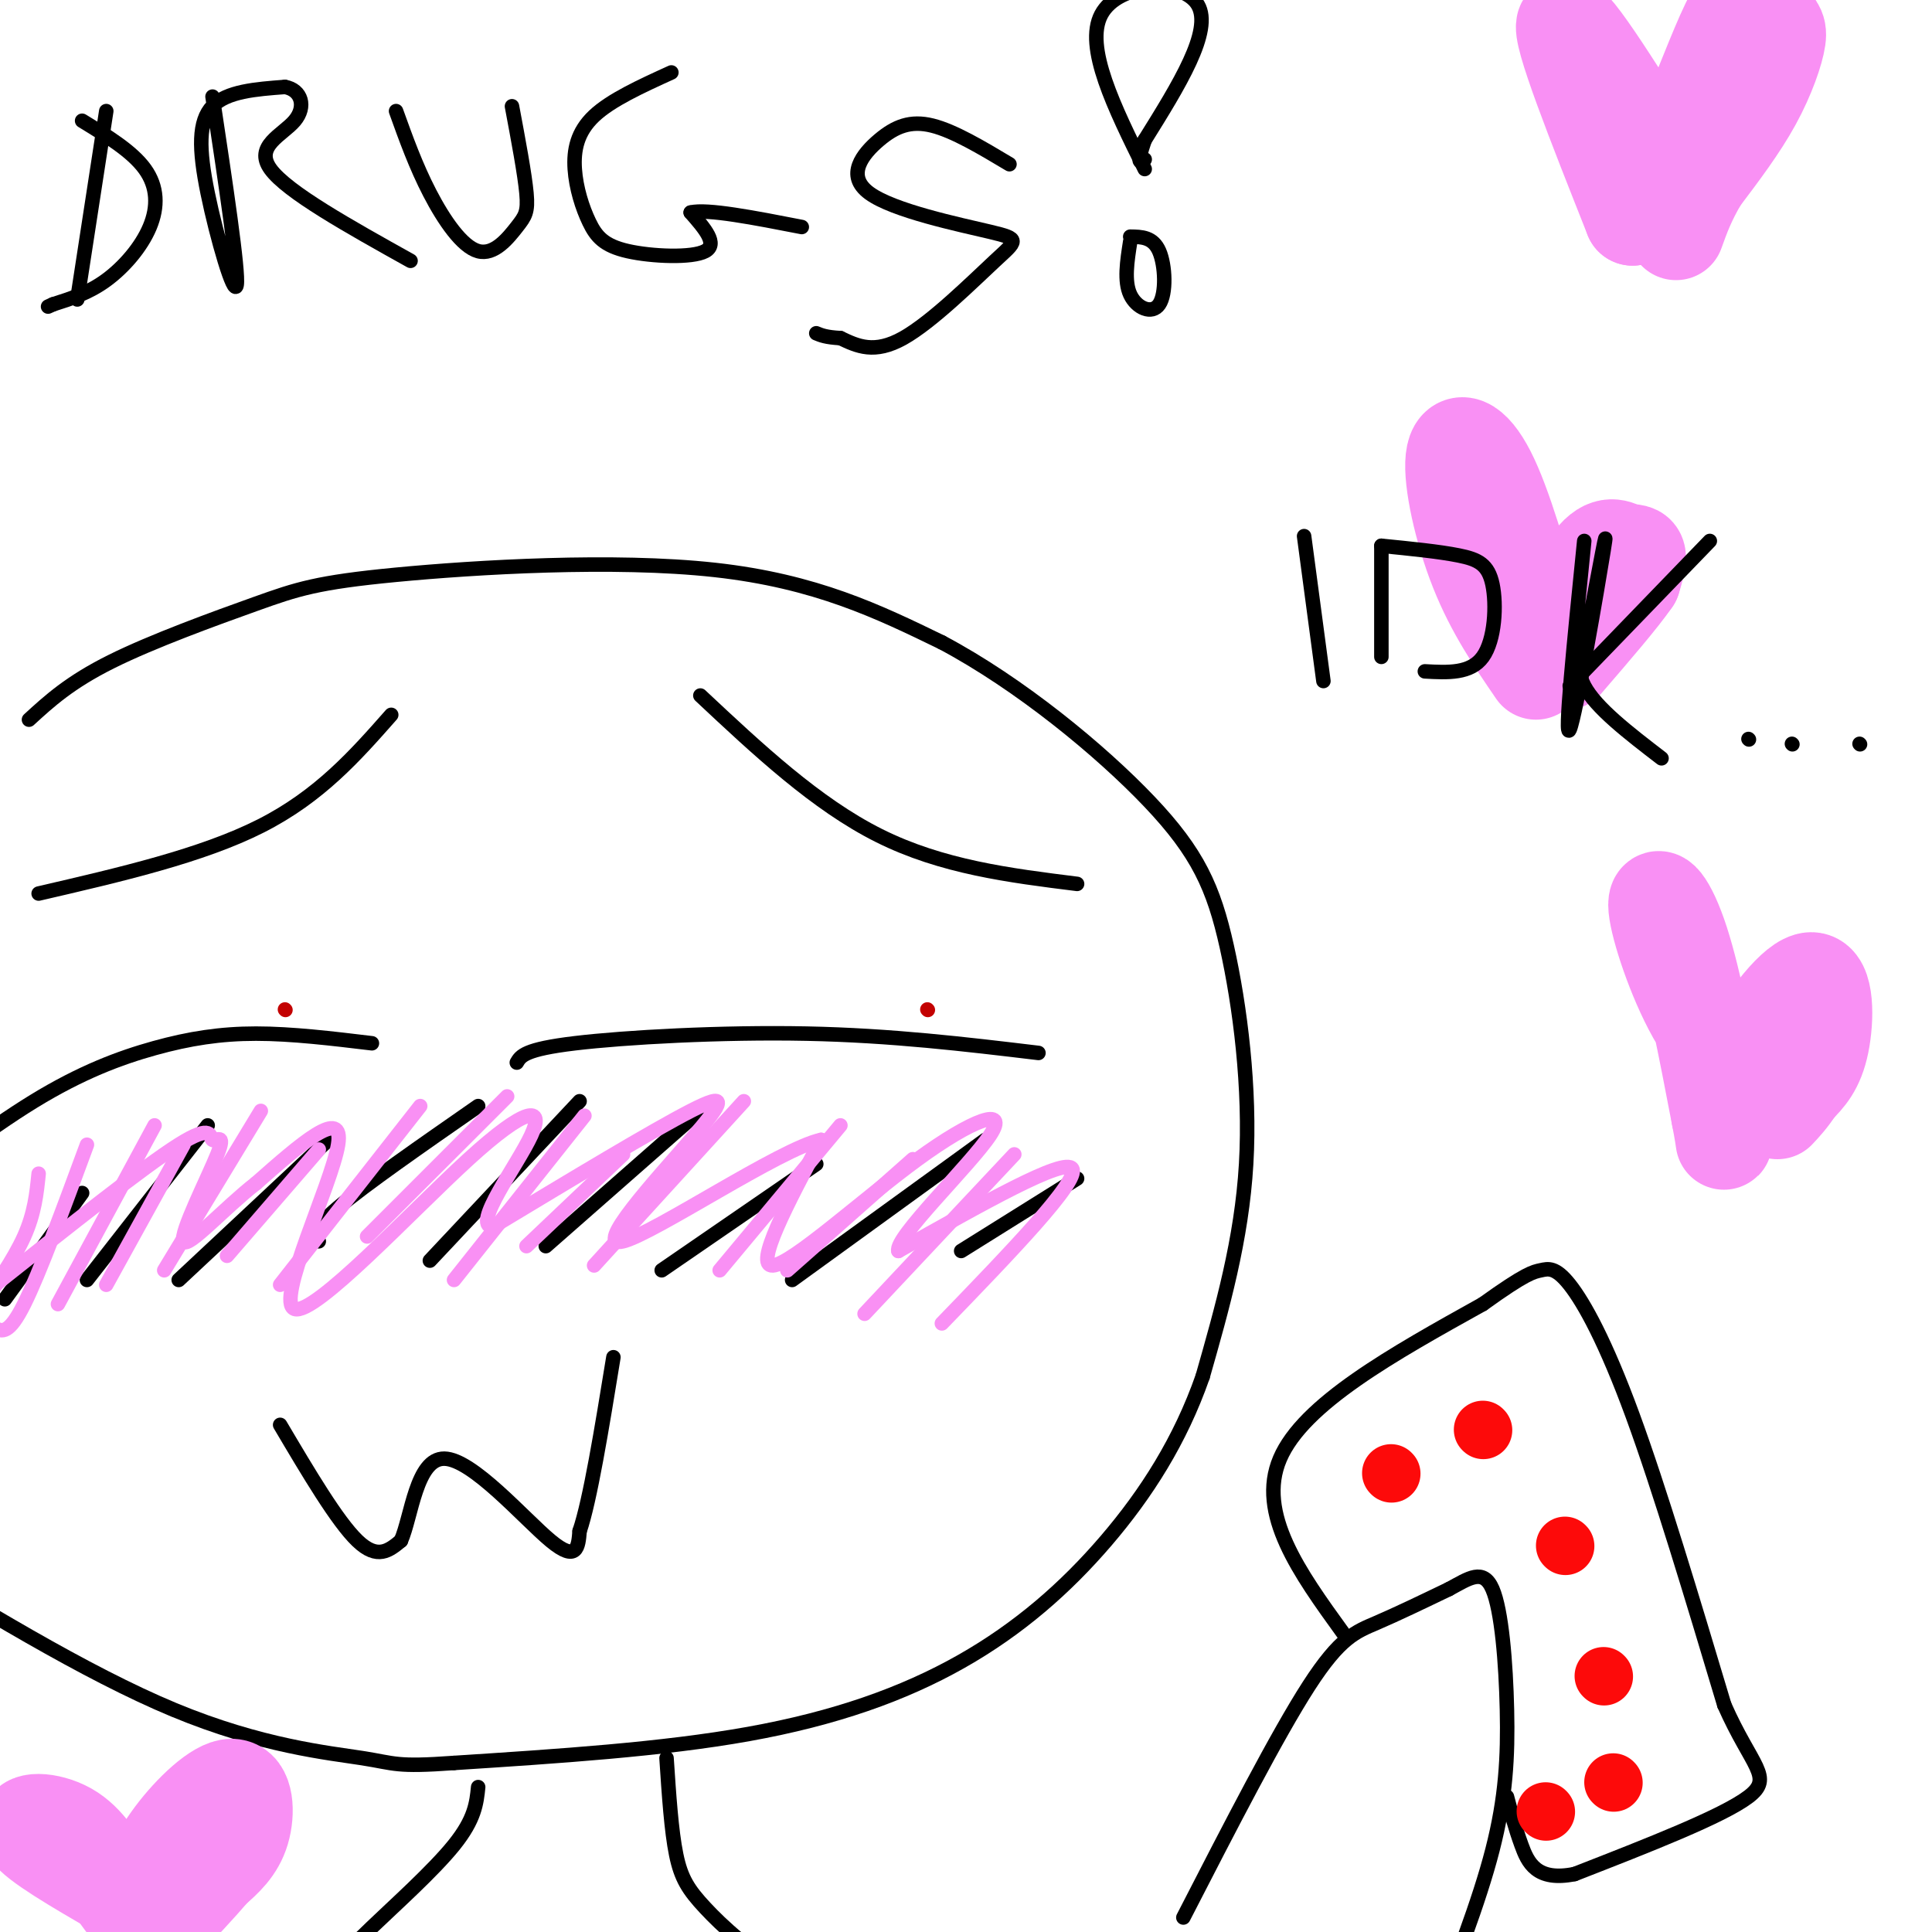 <svg viewBox='0 0 400 400' version='1.1' xmlns='http://www.w3.org/2000/svg' xmlns:xlink='http://www.w3.org/1999/xlink'><g fill='none' stroke='#000000' stroke-width='3' stroke-linecap='round' stroke-linejoin='round'><path d='M107,220c0.800,-1.378 1.600,-2.756 12,-4c10.400,-1.244 30.400,-2.356 48,-2c17.600,0.356 32.800,2.178 48,4'/><path d='M77,216c-8.315,-1.000 -16.631,-2.000 -24,-2c-7.369,0.000 -13.792,1.000 -21,3c-7.208,2.000 -15.202,5.000 -25,11c-9.798,6.000 -21.399,15.000 -33,24'/><path d='M6,149c4.215,-3.863 8.431,-7.726 17,-12c8.569,-4.274 21.493,-8.960 30,-12c8.507,-3.040 12.598,-4.434 29,-6c16.402,-1.566 45.115,-3.305 66,-1c20.885,2.305 33.943,8.652 47,15'/><path d='M195,133c16.132,8.553 32.963,22.437 43,33c10.037,10.563 13.279,17.805 16,30c2.721,12.195 4.920,29.341 4,45c-0.920,15.659 -4.960,29.829 -9,44'/><path d='M249,285c-4.611,13.212 -11.638,24.242 -20,34c-8.362,9.758 -18.059,18.242 -30,25c-11.941,6.758 -26.126,11.788 -44,15c-17.874,3.212 -39.437,4.606 -61,6'/><path d='M94,365c-12.167,0.881 -12.083,0.083 -19,-1c-6.917,-1.083 -20.833,-2.452 -39,-10c-18.167,-7.548 -40.583,-21.274 -63,-35'/><path d='M58,295c5.917,10.000 11.833,20.000 16,24c4.167,4.000 6.583,2.000 9,0'/><path d='M83,319c2.190,-4.881 3.167,-17.083 9,-17c5.833,0.083 16.524,12.452 22,17c5.476,4.548 5.738,1.274 6,-2'/><path d='M120,317c2.167,-6.333 4.583,-21.167 7,-36'/><path d='M99,370c-0.339,3.315 -0.679,6.631 -5,12c-4.321,5.369 -12.625,12.792 -17,17c-4.375,4.208 -4.821,5.202 -14,9c-9.179,3.798 -27.089,10.399 -45,17'/><path d='M18,425c-7.500,2.833 -3.750,1.417 0,0'/><path d='M138,364c0.494,7.530 0.988,15.060 2,20c1.012,4.940 2.542,7.292 6,11c3.458,3.708 8.845,8.774 20,16c11.155,7.226 28.077,16.613 45,26'/><path d='M211,437c7.500,4.333 3.750,2.167 0,0'/><path d='M245,397c9.756,-18.978 19.511,-37.956 26,-48c6.489,-10.044 9.711,-11.156 14,-13c4.289,-1.844 9.644,-4.422 15,-7'/><path d='M300,329c4.171,-2.254 7.097,-4.388 9,0c1.903,4.388 2.781,15.297 3,25c0.219,9.703 -0.223,18.201 -3,29c-2.777,10.799 -7.888,23.900 -13,37'/><path d='M278,338c-8.917,-12.333 -17.833,-24.667 -13,-36c4.833,-11.333 23.417,-21.667 42,-32'/><path d='M307,270c8.998,-6.478 10.494,-6.675 12,-7c1.506,-0.325 3.021,-0.780 6,3c2.979,3.780 7.423,11.794 13,27c5.577,15.206 12.289,37.603 19,60'/><path d='M357,353c5.667,12.844 10.333,14.956 5,19c-5.333,4.044 -20.667,10.022 -36,16'/><path d='M326,388c-7.911,1.600 -9.689,-2.400 -11,-6c-1.311,-3.600 -2.156,-6.800 -3,-10'/></g>
<g fill='none' stroke='#FD0A0A' stroke-width='12' stroke-linecap='round' stroke-linejoin='round'><path d='M288,305c0.000,0.000 0.100,0.100 0.1,0.1'/><path d='M307,296c0.000,0.000 0.100,0.100 0.1,0.1'/><path d='M324,320c0.000,0.000 0.100,0.100 0.1,0.1'/><path d='M332,347c0.000,0.000 0.100,0.100 0.1,0.1'/><path d='M320,375c0.000,0.000 0.100,0.100 0.1,0.1'/><path d='M334,369c0.000,0.000 0.100,0.100 0.1,0.1'/></g>
<g fill='none' stroke='#C30101' stroke-width='3' stroke-linecap='round' stroke-linejoin='round'><path d='M192,209c0.000,0.000 0.100,0.100 0.1,0.1'/><path d='M59,209c0.000,0.000 0.100,0.100 0.1,0.1'/></g>
<g fill='none' stroke='#000000' stroke-width='3' stroke-linecap='round' stroke-linejoin='round'><path d='M8,185c16.917,-3.917 33.833,-7.833 46,-14c12.167,-6.167 19.583,-14.583 27,-23'/><path d='M145,144c12.000,11.250 24.000,22.500 37,29c13.000,6.500 27.000,8.250 41,10'/><path d='M1,269c0.000,0.000 16.000,-22.000 16,-22'/><path d='M18,265c0.000,0.000 25.000,-32.000 25,-32'/><path d='M37,265c0.000,0.000 31.000,-29.000 31,-29'/><path d='M66,257c-0.750,-1.167 -1.500,-2.333 4,-7c5.500,-4.667 17.250,-12.833 29,-21'/><path d='M89,261c0.000,0.000 31.000,-33.000 31,-33'/><path d='M113,258c0.000,0.000 33.000,-29.000 33,-29'/><path d='M137,263c0.000,0.000 32.000,-22.000 32,-22'/><path d='M164,265c0.000,0.000 40.000,-29.000 40,-29'/><path d='M199,259c0.000,0.000 24.000,-15.000 24,-15'/><path d='M22,23c0.000,0.000 -6.000,39.000 -6,39'/><path d='M17,25c5.179,3.167 10.357,6.333 13,10c2.643,3.667 2.750,7.833 1,12c-1.750,4.167 -5.357,8.333 -9,11c-3.643,2.667 -7.321,3.833 -11,5'/><path d='M11,63c-1.833,0.833 -0.917,0.417 0,0'/><path d='M44,20c2.732,18.119 5.464,36.238 5,39c-0.464,2.762 -4.125,-9.833 -6,-19c-1.875,-9.167 -1.964,-14.905 1,-18c2.964,-3.095 8.982,-3.548 15,-4'/><path d='M59,18c3.417,0.595 4.458,4.083 2,7c-2.458,2.917 -8.417,5.262 -5,10c3.417,4.738 16.208,11.869 29,19'/><path d='M82,23c2.048,5.702 4.096,11.404 7,17c2.904,5.596 6.665,11.088 10,12c3.335,0.912 6.244,-2.754 8,-5c1.756,-2.246 2.359,-3.070 2,-7c-0.359,-3.930 -1.679,-10.965 -3,-18'/><path d='M139,15c-6.248,2.847 -12.496,5.693 -16,9c-3.504,3.307 -4.265,7.074 -4,11c0.265,3.926 1.556,8.011 3,11c1.444,2.989 3.043,4.882 8,6c4.957,1.118 13.274,1.462 16,0c2.726,-1.462 -0.137,-4.731 -3,-8'/><path d='M143,44c3.333,-0.833 13.167,1.083 23,3'/><path d='M209,34c-5.769,-3.448 -11.538,-6.897 -16,-8c-4.462,-1.103 -7.617,0.138 -11,3c-3.383,2.862 -6.995,7.344 -2,11c4.995,3.656 18.597,6.485 25,8c6.403,1.515 5.609,1.716 1,6c-4.609,4.284 -13.031,12.653 -19,16c-5.969,3.347 -9.484,1.674 -13,0'/><path d='M174,70c-3.000,-0.167 -4.000,-0.583 -5,-1'/><path d='M234,50c-0.643,4.113 -1.286,8.226 0,11c1.286,2.774 4.500,4.208 6,2c1.500,-2.208 1.286,-8.060 0,-11c-1.286,-2.940 -3.643,-2.970 -6,-3'/><path d='M237,35c-6.267,-12.667 -12.533,-25.333 -9,-32c3.533,-6.667 16.867,-7.333 20,-2c3.133,5.333 -3.933,16.667 -11,28'/><path d='M237,29c-1.833,5.333 -0.917,4.667 0,4'/></g>
<g fill='none' stroke='#F990F4' stroke-width='20' stroke-linecap='round' stroke-linejoin='round'><path d='M318,139c-4.357,-6.363 -8.714,-12.726 -12,-21c-3.286,-8.274 -5.500,-18.458 -5,-23c0.500,-4.542 3.714,-3.440 7,3c3.286,6.440 6.643,18.220 10,30'/><path d='M318,128c1.267,7.844 -0.567,12.456 1,9c1.567,-3.456 6.533,-14.978 10,-20c3.467,-5.022 5.433,-3.544 7,-3c1.567,0.544 2.733,0.156 3,1c0.267,0.844 -0.367,2.922 -1,5'/><path d='M338,120c-2.500,3.667 -8.250,10.333 -14,17'/><path d='M24,391c-8.289,-4.822 -16.578,-9.644 -18,-12c-1.422,-2.356 4.022,-2.244 8,0c3.978,2.244 6.489,6.622 9,11'/><path d='M23,390c1.955,2.586 2.342,3.551 3,4c0.658,0.449 1.585,0.383 3,-2c1.415,-2.383 3.317,-7.082 7,-12c3.683,-4.918 9.145,-10.055 12,-10c2.855,0.055 3.101,5.301 2,9c-1.101,3.699 -3.551,5.849 -6,8'/><path d='M44,387c-2.833,3.333 -6.917,7.667 -11,12'/><path d='M365,226c-4.911,-4.280 -9.821,-8.560 -14,-16c-4.179,-7.440 -7.625,-18.042 -8,-22c-0.375,-3.958 2.321,-1.274 5,7c2.679,8.274 5.339,22.137 8,36'/><path d='M356,231c1.359,6.928 0.756,6.249 1,3c0.244,-3.249 1.333,-9.067 5,-16c3.667,-6.933 9.910,-14.982 13,-15c3.090,-0.018 3.026,7.995 2,13c-1.026,5.005 -3.013,7.003 -5,9'/><path d='M372,225c-1.500,2.333 -2.750,3.667 -4,5'/><path d='M346,37c-10.333,-16.667 -20.667,-33.333 -22,-32c-1.333,1.333 6.333,20.667 14,40'/><path d='M338,45c6.255,-2.711 14.891,-29.489 20,-40c5.109,-10.511 6.689,-4.756 8,-2c1.311,2.756 2.353,2.511 2,5c-0.353,2.489 -2.101,7.711 -5,13c-2.899,5.289 -6.950,10.644 -11,16'/><path d='M352,37c-2.667,4.500 -3.833,7.750 -5,11'/></g>
<g fill='none' stroke='#000000' stroke-width='3' stroke-linecap='round' stroke-linejoin='round'><path d='M270,111c0.000,0.000 4.000,30.000 4,30'/><path d='M286,113c0.000,0.000 0.000,23.000 0,23'/><path d='M286,113c5.982,0.595 11.964,1.190 16,2c4.036,0.810 6.125,1.833 7,6c0.875,4.167 0.536,11.476 -2,15c-2.536,3.524 -7.268,3.262 -12,3'/><path d='M328,112c-2.111,20.911 -4.222,41.822 -3,39c1.222,-2.822 5.778,-29.378 7,-37c1.222,-7.622 -0.889,3.689 -3,15'/><path d='M329,129c-1.400,4.556 -3.400,8.444 -1,13c2.400,4.556 9.200,9.778 16,15'/><path d='M362,153c0.000,0.000 0.100,0.100 0.1,0.1'/><path d='M371,154c0.000,0.000 0.100,0.100 0.1,0.1'/><path d='M385,154c0.000,0.000 0.100,0.100 0.1,0.1'/></g>
<g fill='none' stroke='#F990F4' stroke-width='3' stroke-linecap='round' stroke-linejoin='round'><path d='M-1,275c1.417,0.667 2.833,1.333 6,-5c3.167,-6.333 8.083,-19.667 13,-33'/><path d='M-5,272c3.917,-5.583 7.833,-11.167 10,-16c2.167,-4.833 2.583,-8.917 3,-13'/><path d='M12,270c0.000,0.000 20.000,-37.000 20,-37'/><path d='M22,266c0.000,0.000 16.000,-29.000 16,-29'/><path d='M34,263c0.000,0.000 20.000,-33.000 20,-33'/><path d='M47,260c0.000,0.000 19.000,-22.000 19,-22'/><path d='M58,266c0.000,0.000 29.000,-37.000 29,-37'/><path d='M76,256c0.000,0.000 29.000,-29.000 29,-29'/><path d='M94,265c0.000,0.000 27.000,-34.000 27,-34'/><path d='M109,258c0.000,0.000 20.000,-19.000 20,-19'/><path d='M123,262c0.000,0.000 31.000,-34.000 31,-34'/><path d='M149,263c0.000,0.000 25.000,-30.000 25,-30'/><path d='M163,263c0.000,0.000 26.000,-23.000 26,-23'/><path d='M179,272c0.000,0.000 31.000,-33.000 31,-33'/><path d='M195,274c14.250,-14.750 28.500,-29.500 27,-32c-1.500,-2.500 -18.750,7.250 -36,17'/><path d='M186,259c-0.868,-2.675 14.963,-17.861 19,-24c4.037,-6.139 -3.721,-3.230 -15,5c-11.279,8.230 -26.080,21.780 -30,22c-3.920,0.220 3.040,-12.890 10,-26'/><path d='M170,236c-8.456,1.834 -34.596,19.419 -41,21c-6.404,1.581 6.930,-12.844 14,-21c7.070,-8.156 7.877,-10.045 0,-6c-7.877,4.045 -24.439,14.022 -41,24'/><path d='M102,254c-4.379,-0.238 5.172,-12.835 8,-19c2.828,-6.165 -1.067,-5.900 -13,5c-11.933,10.900 -31.905,32.435 -36,31c-4.095,-1.435 7.687,-25.838 9,-34c1.313,-8.162 -7.844,-0.081 -17,8'/><path d='M53,245c-6.471,5.020 -14.148,13.569 -15,12c-0.852,-1.569 5.122,-13.256 7,-18c1.878,-4.744 -0.341,-2.547 -1,-3c-0.659,-0.453 0.240,-3.558 -7,1c-7.240,4.558 -22.620,16.779 -38,29'/></g>
<g fill='none' stroke='#000000' stroke-width='3' stroke-linecap='round' stroke-linejoin='round'><path d='M325,142c0.000,0.000 29.000,-30.000 29,-30'/></g>
</svg>